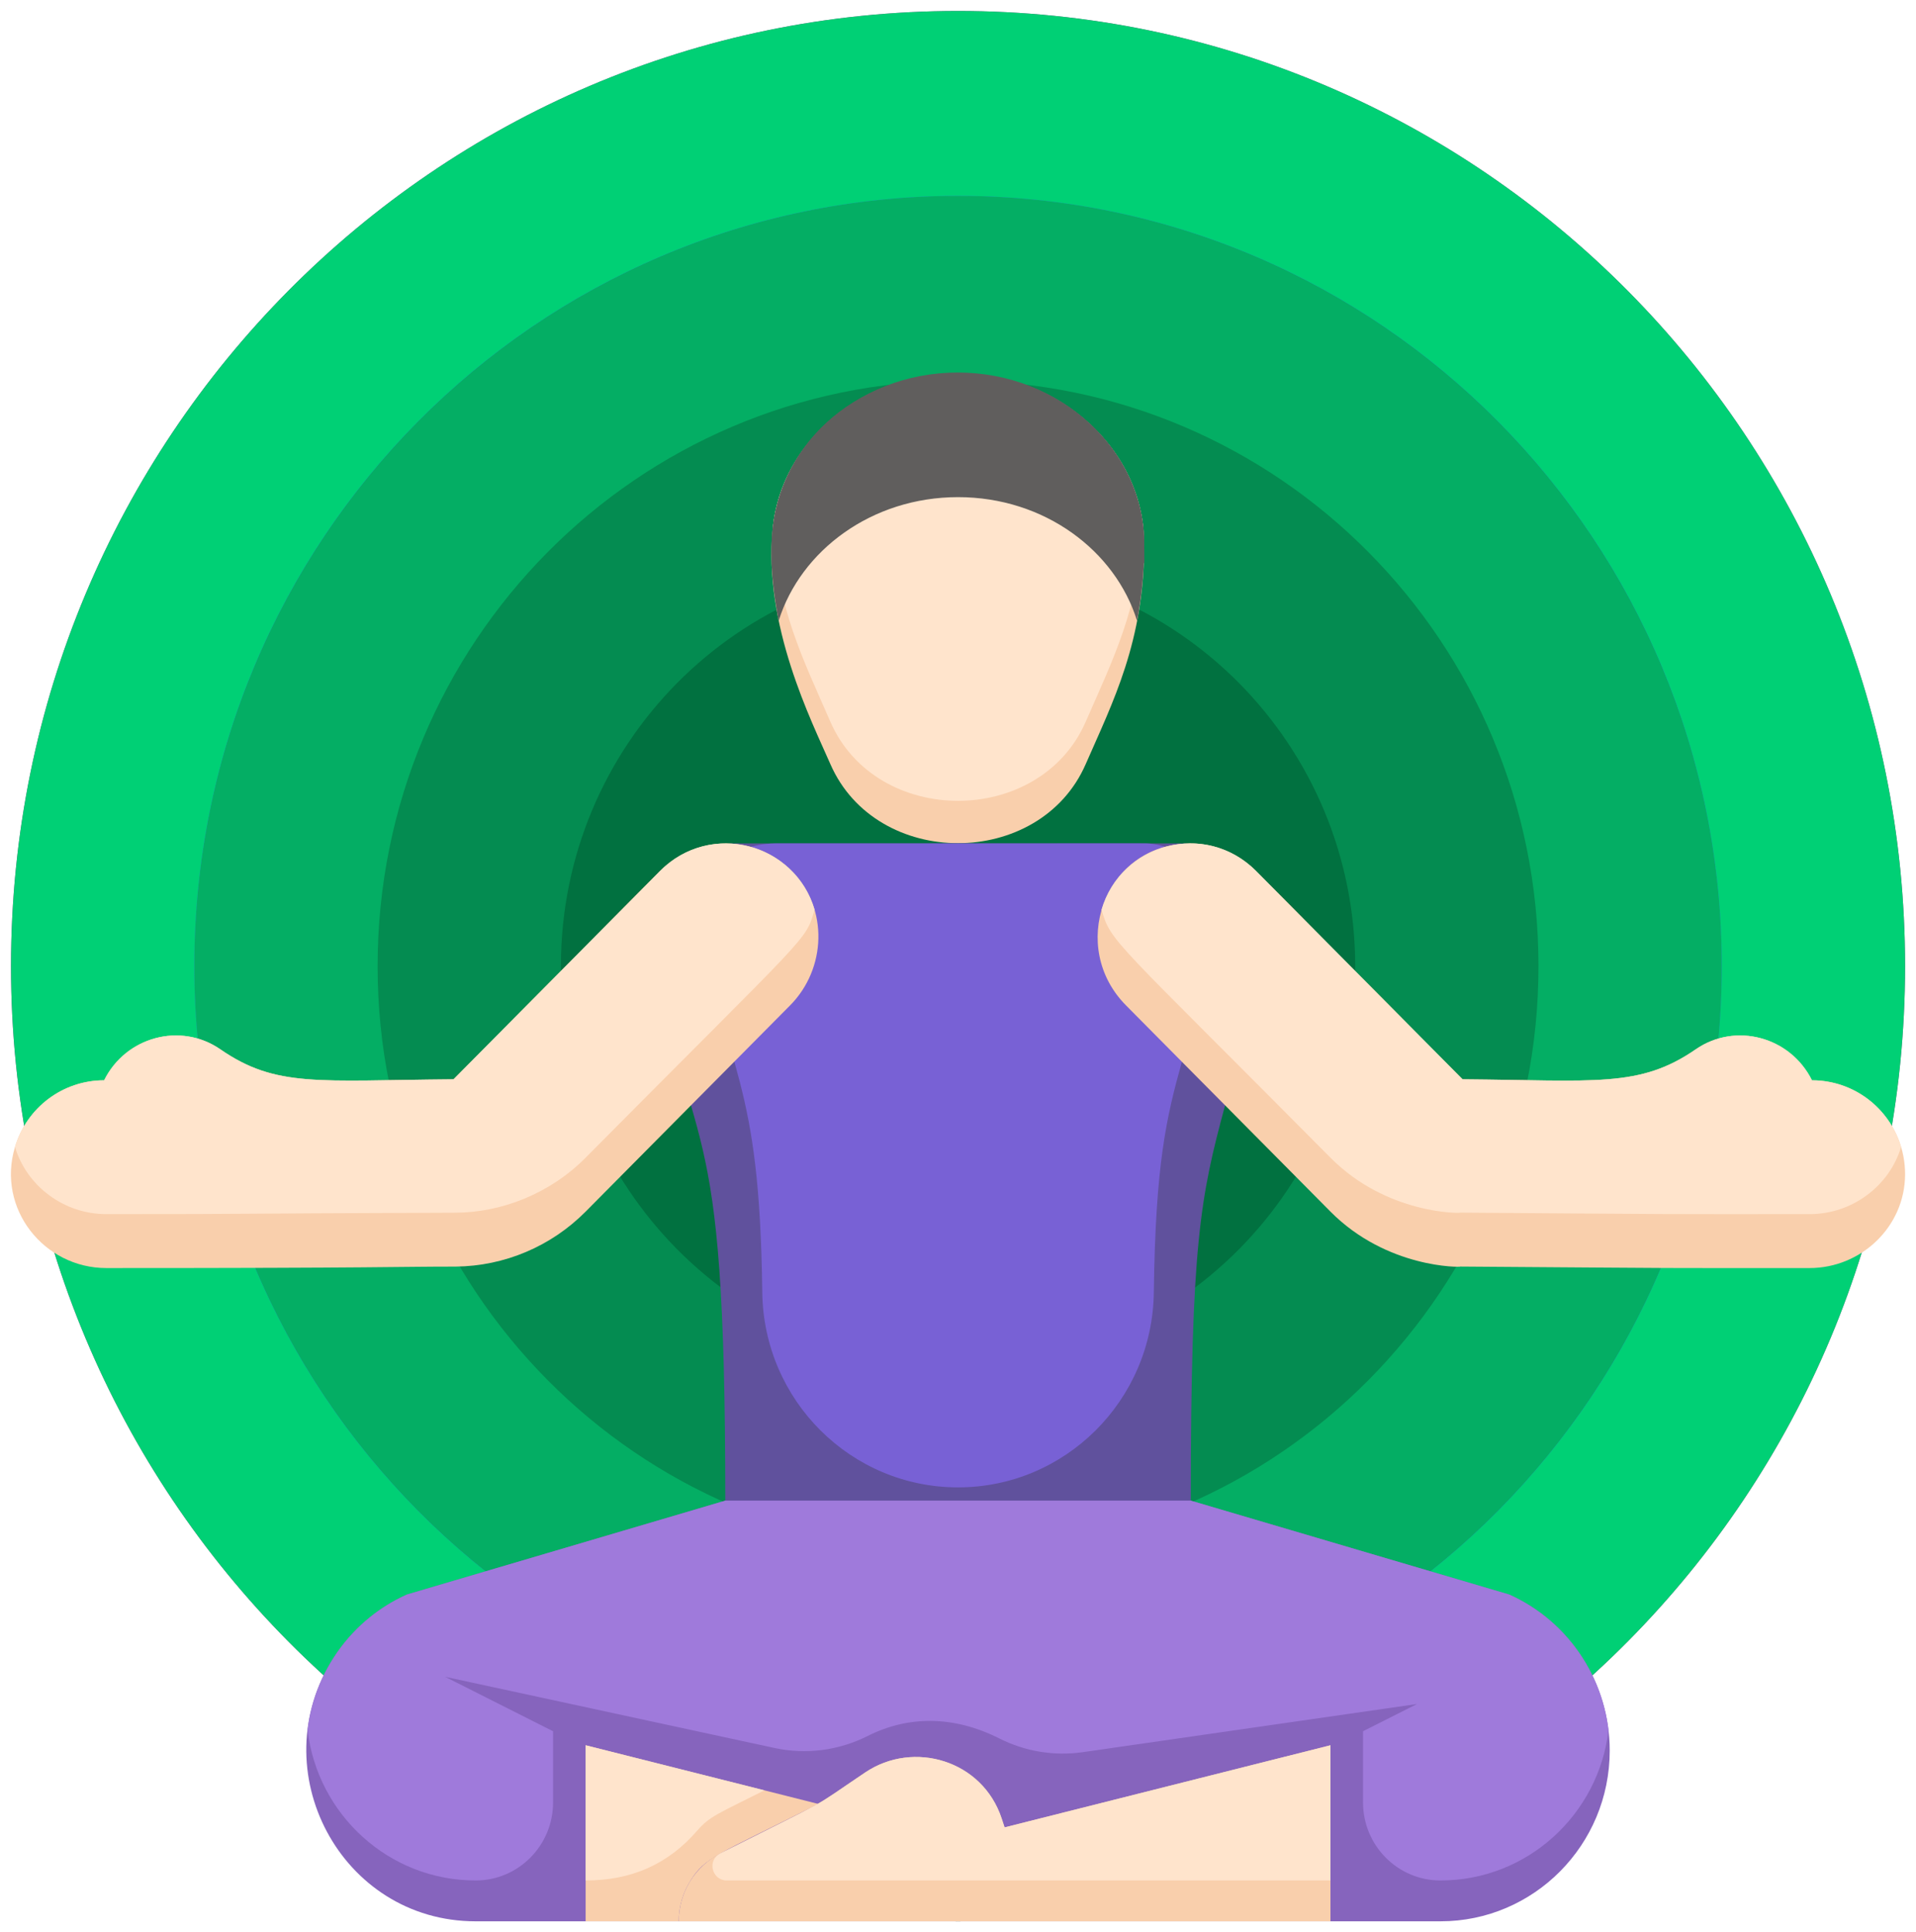 <svg width="702" height="708" viewBox="0 0 702 708" fill="none" xmlns="http://www.w3.org/2000/svg">
<g filter="url(#filter0_d)">
<path d="M351.014 699.981C542.647 699.981 697.996 543.289 697.996 350C697.996 156.71 542.647 0.018 351.014 0.018C159.381 0.018 4.032 156.71 4.032 350C4.032 543.289 159.381 699.981 351.014 699.981Z" fill="#AF469A"/>
<path d="M351.014 699.981C542.647 699.981 697.996 543.289 697.996 350C697.996 156.71 542.647 0.018 351.014 0.018C159.381 0.018 4.032 156.71 4.032 350C4.032 543.289 159.381 699.981 351.014 699.981Z" fill="#00D075"/>
<path d="M351.017 632.243C505.559 632.243 630.841 505.879 630.841 350C630.841 194.121 505.559 67.757 351.017 67.757C196.474 67.757 71.193 194.121 71.193 350C71.193 505.879 196.474 632.243 351.017 632.243Z" fill="#279ED6"/>
<path d="M351.017 632.243C505.559 632.243 630.841 505.879 630.841 350C630.841 194.121 505.559 67.757 351.017 67.757C196.474 67.757 71.193 194.121 71.193 350C71.193 505.879 196.474 632.243 351.017 632.243Z" fill="#04AE64"/>
<path d="M351.017 564.505C468.469 564.505 563.683 468.468 563.683 350C563.683 231.532 468.469 135.495 351.017 135.495C233.565 135.495 138.351 231.532 138.351 350C138.351 468.468 233.565 564.505 351.017 564.505Z" fill="#048C51"/>
<path d="M351.017 496.766C431.379 496.766 496.525 431.057 496.525 350C496.525 268.943 431.379 203.234 351.017 203.234C270.655 203.234 205.508 268.943 205.508 350C205.508 431.057 270.655 496.766 351.017 496.766Z" fill="#017140"/>
<path d="M419.238 195.556C419.238 231.046 407.747 253.174 397.789 275.982C380.935 314.587 321.119 314.634 304.244 275.982C297.303 260.082 279.576 225.133 283.103 189.545C286.365 158.286 315.002 132.997 351.017 132.997C388.058 132.997 419.238 160.41 419.238 195.556Z" fill="#F9CFAC"/>
<path d="M418.93 189.545C417.054 219.344 407.88 237.344 397.789 260.458C380.936 299.064 321.119 299.11 304.244 260.458C293.965 236.915 285.019 219.352 283.104 189.545C288.51 137.722 358.088 113.555 399.258 151.315C410.144 161.306 417.377 174.656 418.93 189.545Z" fill="#FFE4CC"/>
<path d="M419.238 195.556C419.238 205.268 418.299 214.643 416.594 223.428C408.616 197.819 382.749 178.156 351.017 178.156C319.372 178.156 293.352 197.737 285.303 223.428C283.509 214.091 282.368 204.748 282.643 195.63C283.742 159.309 312.972 132.997 351.015 132.997C388.438 132.997 419.238 160.75 419.238 195.556Z" fill="#605E5D"/>
<path d="M419.239 195.556C419.239 212.977 421.097 194.169 401.47 176.138C373.622 150.609 328.429 150.594 300.565 176.138C281.031 194.051 282.796 212.961 282.796 195.556C282.796 161.323 312.877 132.496 350.921 132.496C388.342 132.496 419.239 160.75 419.239 195.556Z" fill="#605E5D"/>
<path d="M453.642 313.929C448.241 308.468 441.274 305.518 434.18 305.081C432.892 304.993 443.771 305.025 269.714 305.025C261.865 305.025 254.182 308.073 248.391 313.929C235.17 330.603 236.398 329.046 235.701 329.947C253.73 427.308 265.737 393.447 265.737 545.846H436.296C436.296 451.557 439.813 434.598 448.857 401.001C465.325 341.904 460.208 355.477 461.365 353.711C463.807 343.281 466.332 330.295 466.332 329.918C465.637 329.063 467.218 331.05 453.642 313.929Z" fill="#60519D"/>
<path d="M436.935 312.48C432.016 307.504 425.547 305.023 419.09 305.023C404.738 305.023 299.892 305.023 285.391 305.023C268.168 305.023 265.157 312.319 254.479 325.885C266.745 391.899 278.265 389.874 279.291 469.533C279.802 509.139 311.749 540.988 351.018 540.988C390.178 540.988 422.234 509.247 422.746 469.533C423.354 422.284 427.395 405.32 433.01 385.089C444.64 343.242 442.616 348.129 443.394 345.775C445.09 338.607 447.559 326.341 447.559 325.871C446.969 325.148 448.397 326.944 436.935 312.48Z" fill="#7861D5"/>
<path d="M289.469 364.394C249.415 404.796 262.101 391.998 214.575 439.937C201.927 452.694 184.815 459.92 166.949 460.089C144.94 460.089 140.263 460.625 38.957 460.625C15.996 460.625 -1.294 438.726 5.49 416.271C9.806 401.759 23.062 391.828 38.145 391.828C46.05 375.882 66.128 370.406 80.721 380.468C101.205 394.61 116.509 391.861 166.165 391.462L241.843 315.115C255.258 301.612 276.924 301.657 290.281 315.312C303.535 328.916 302.797 350.951 289.469 364.394Z" fill="#F9CFAC"/>
<path d="M589.781 637.424C589.781 671.961 562.035 699.982 527.759 699.982H174.274C124.804 699.982 95.705 644.532 122.268 603.339C128.673 593.387 137.872 585.267 149.075 580.253L265.738 545.844H436.296L552.959 580.253C575.38 590.302 589.781 612.747 589.781 637.424Z" fill="#8664BD"/>
<path d="M589.336 629.978C585.677 660.796 559.683 685.016 527.759 685.016C512.139 685.016 499.395 672.251 499.395 656.406V630.341L519.178 620.364L396.772 638.001C386.302 639.51 375.624 637.762 366.165 632.991C349.034 624.352 332.399 624.764 317.871 632.091C307.316 637.414 295.273 638.961 283.723 636.464L163.071 610.386L202.639 630.341V656.406C202.639 672.207 189.939 685.016 174.274 685.016C142.418 685.016 116.367 660.865 112.698 629.978C115.268 608.219 129.039 589.221 149.075 580.253L265.737 545.844H436.296L552.959 580.253C573.077 589.27 586.764 608.277 589.336 629.978Z" fill="#9F7ADB"/>
<path d="M299.851 656.979C262.132 676.001 258.457 676.426 253.025 685.016C250.244 689.406 248.685 694.57 248.685 699.982H214.57V635.478C291.248 654.809 274.447 650.573 299.851 656.979Z" fill="#F9CFAC"/>
<path d="M487.462 635.478V699.982H248.685C248.685 689.328 254.721 679.739 263.944 675.088C307.077 653.334 295.349 660.003 317.038 645.417C334.693 633.558 359.943 640.912 367.005 662.316L368.068 665.571L487.462 635.478Z" fill="#F9CFAC"/>
<path d="M280.067 651.99C262.956 660.62 260.007 661.502 255.497 666.709C244.858 679 231.472 685.016 214.57 685.016V635.478L280.067 651.99Z" fill="#FFE4CC"/>
<path d="M487.462 635.478V685.016H266.258C260.908 685.016 258.879 677.642 263.942 675.088C307.076 653.334 295.347 660.003 317.036 645.417C334.692 633.558 359.942 640.912 367.003 662.316L368.066 665.57L487.462 635.478Z" fill="#FFE4CC"/>
<path d="M697.999 426.516C697.845 445.539 681.895 460.625 663.021 460.625C599.47 460.625 627.805 460.735 535.043 460.075C535.313 460.342 508.172 460.829 487.459 439.937C448.601 400.743 443.928 396.031 412.564 364.394C391.512 343.158 404.26 306.786 434.18 305.081C443.244 304.476 453.013 307.889 460.19 315.115L535.869 391.462C584.608 391.854 600.729 394.679 621.313 380.468C635.906 370.406 655.983 375.882 663.888 391.828C682.803 391.828 698.15 407.307 697.999 426.516Z" fill="#F9CFAC"/>
<path d="M298.452 329.312C295.052 341.109 297.155 336.886 214.574 420.18C201.42 433.448 183.697 440.288 166.795 440.346C72.631 440.665 100.559 440.868 38.957 440.868C23.385 440.868 9.799 430.58 5.49 416.271C9.806 401.759 23.061 391.828 38.145 391.828C46.05 375.882 66.128 370.406 80.721 380.468C101.205 394.61 116.509 391.861 166.165 391.462L241.843 315.115C260.361 296.477 291.372 305.087 298.452 329.312Z" fill="#FFE4CC"/>
<path d="M696.544 416.257C692.22 430.566 678.621 440.868 663.021 440.868C599.47 440.868 627.805 440.978 535.043 440.318C535.313 440.585 508.172 441.071 487.459 420.18C408.002 340.035 407.084 341.461 403.582 329.312C410.713 304.907 441.751 296.556 460.19 315.115L535.869 391.462C584.608 391.854 600.729 394.679 621.313 380.468C635.906 370.406 655.983 375.882 663.888 391.828C678.946 391.828 692.218 401.747 696.544 416.257Z" fill="#FFE4CC"/>
</g>
<defs>
<filter id="filter0_d" x="0" y="0" width="702" height="708" filterUnits="userSpaceOnUse" color-interpolation-filters="sRGB">
<feFlood flood-opacity="0" result="BackgroundImageFix"/>
<feColorMatrix in="SourceAlpha" type="matrix" values="0 0 0 0 0 0 0 0 0 0 0 0 0 0 0 0 0 0 127 0"/>
<feOffset dy="4"/>
<feGaussianBlur stdDeviation="2"/>
<feColorMatrix type="matrix" values="0 0 0 0 0 0 0 0 0 0 0 0 0 0 0 0 0 0 0.25 0"/>
<feBlend mode="normal" in2="BackgroundImageFix" result="effect1_dropShadow"/>
<feBlend mode="normal" in="SourceGraphic" in2="effect1_dropShadow" result="shape"/>
</filter>
</defs>
</svg>
